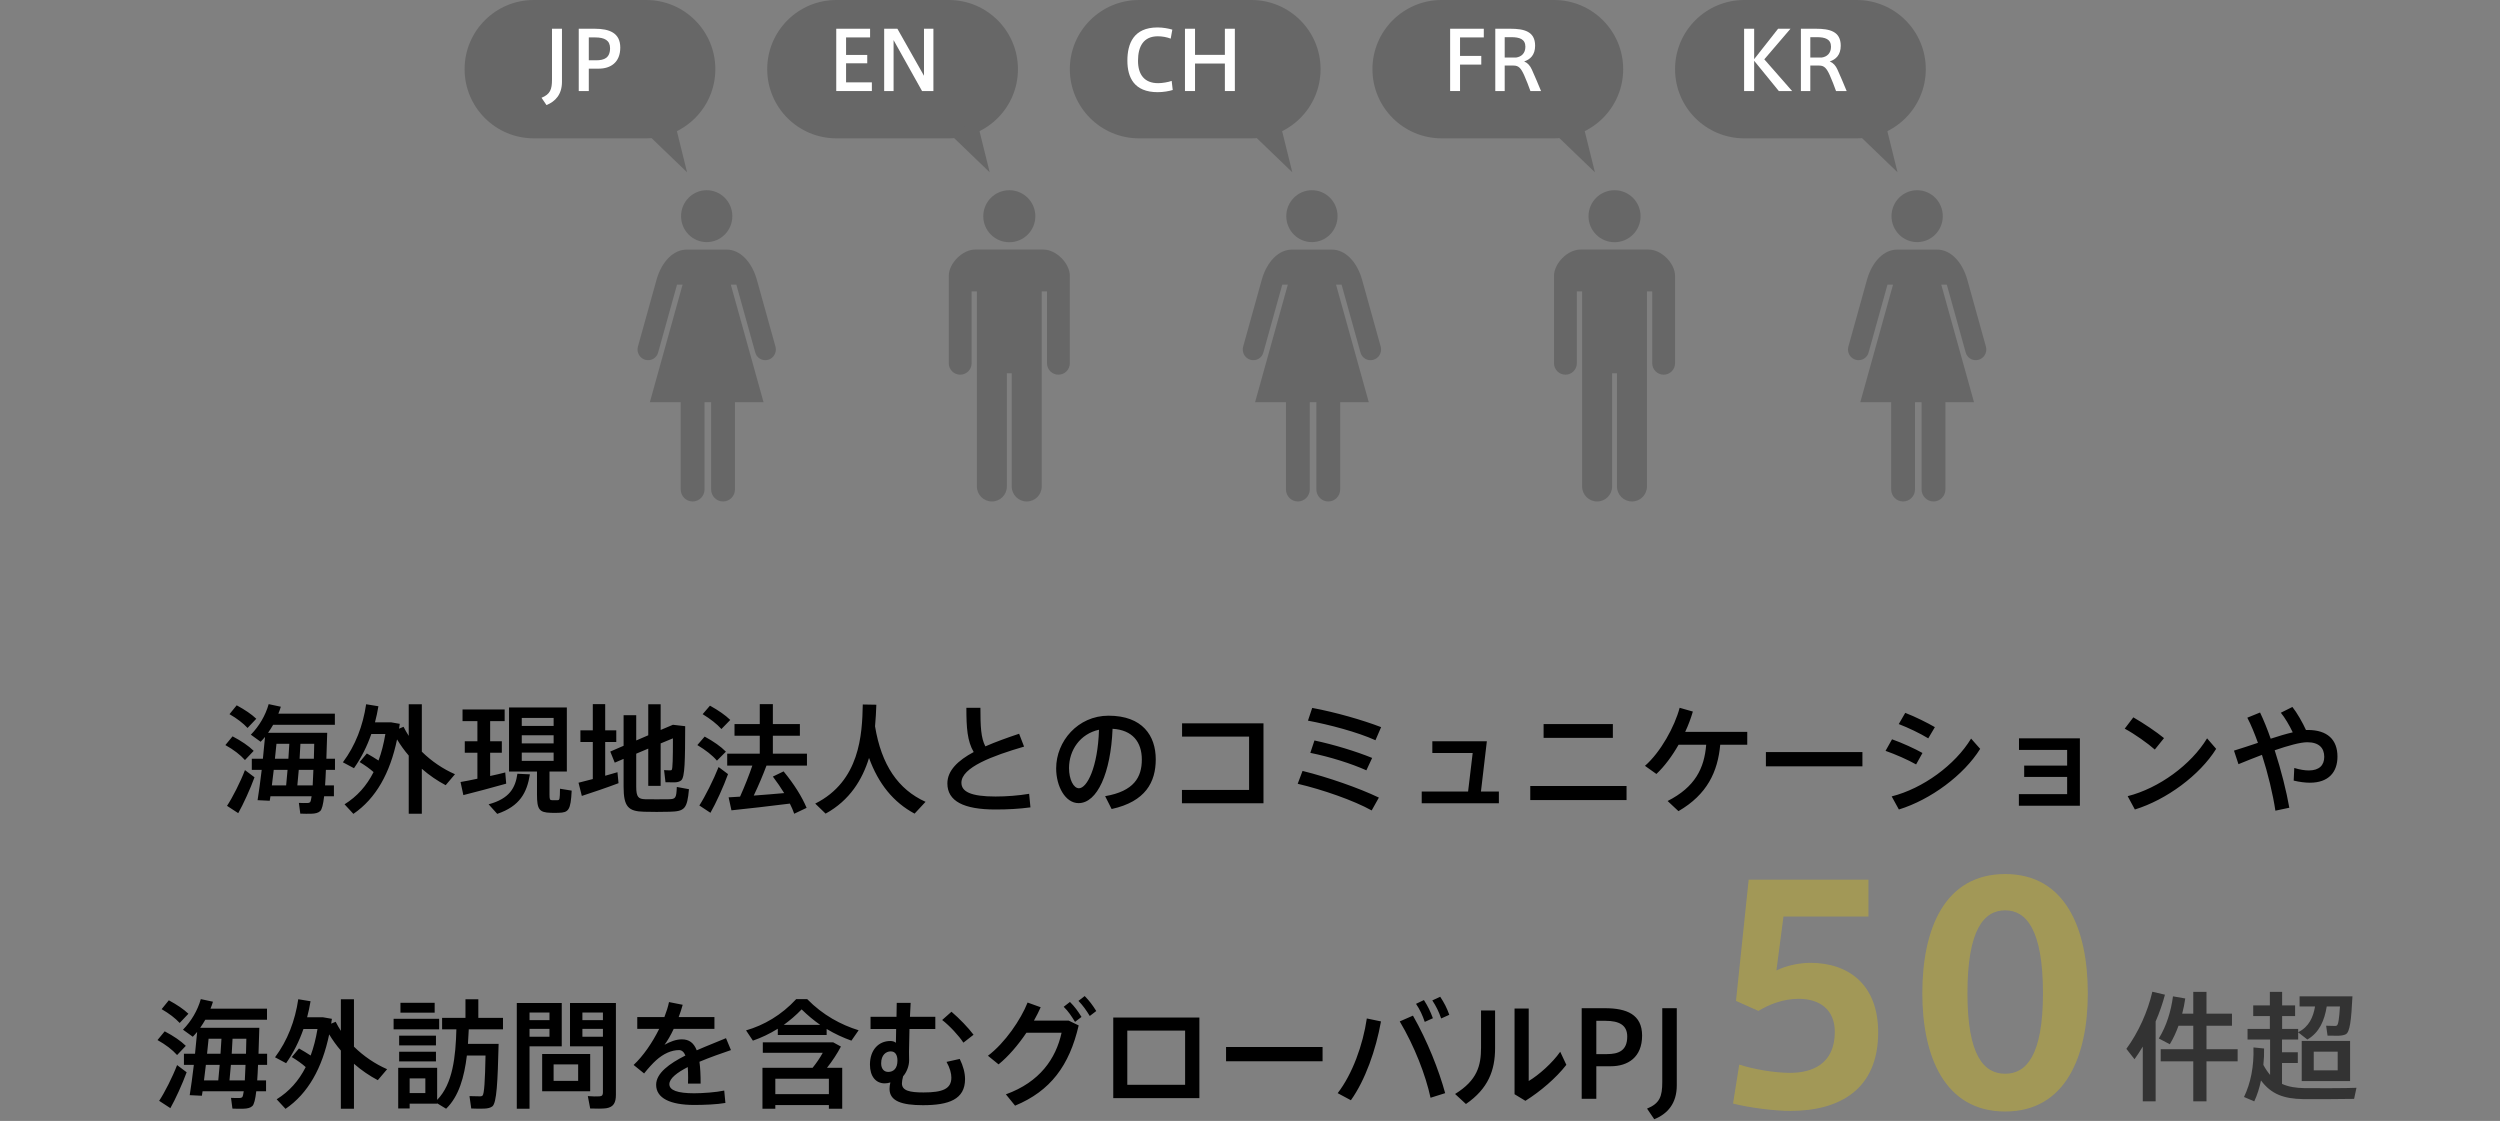 <svg width="339" height="152" viewBox="0 0 339 152" fill="none" xmlns="http://www.w3.org/2000/svg">
<rect x="0" y="0" width="339" height="152" fill="#808080" stroke="none"/>
<path d="M31.12 96.84L32.096 95.64C33.216 96.248 34.096 96.84 34.752 97.464L33.568 98.712C32.976 98.072 32.144 97.432 31.12 96.84ZM30.56 101.032L31.536 99.848C32.752 100.488 33.712 101.144 34.4 101.816L33.216 103.064C32.576 102.344 31.68 101.656 30.56 101.032ZM40.624 102.888H42.56C42.576 102.264 42.592 101.576 42.608 100.856H40.736C40.704 101.496 40.672 102.184 40.624 102.888ZM37.28 102.888H39.104C39.152 102.184 39.2 101.496 39.232 100.856H37.488C37.424 101.512 37.36 102.2 37.28 102.888ZM44.08 106.504H45.28V107.976H43.952C43.824 109.096 43.648 109.768 43.424 109.976C43.152 110.232 42.768 110.328 42.176 110.344C41.856 110.36 41.136 110.344 40.72 110.328L40.528 108.872C40.864 108.888 41.44 108.904 41.696 108.888C41.856 108.888 41.952 108.856 42.048 108.776C42.128 108.68 42.192 108.424 42.256 107.976H36.672C36.64 108.2 36.608 108.392 36.576 108.584L34.928 108.504C35.104 107.448 35.296 105.96 35.488 104.392H34.144V102.888H35.648C35.76 101.848 35.856 100.824 35.936 99.928C35.744 100.152 35.552 100.376 35.344 100.584L34.016 99.624C35.152 98.456 36 97.016 36.432 95.48L38.08 95.832C37.984 96.152 37.872 96.472 37.744 96.776H45.408V98.28H37.04C36.832 98.648 36.592 99.016 36.352 99.368H36.896H37.616H42.64H43.472H44.368C44.336 100.648 44.288 101.832 44.256 102.888H45.424V104.392H44.192C44.16 105.176 44.128 105.88 44.08 106.504ZM40.32 106.504H42.4C42.432 105.912 42.464 105.208 42.496 104.392H40.512C40.448 105.16 40.384 105.88 40.32 106.504ZM36.864 106.504H38.8C38.864 105.88 38.928 105.16 38.992 104.392H37.12C37.04 105.128 36.944 105.832 36.864 106.504ZM30.784 109.272C31.52 108.168 32.608 106.024 33.216 104.424C33.616 104.728 34.032 105.032 34.512 105.4C33.936 106.984 32.976 109.08 32.304 110.264L30.784 109.272ZM48.768 103.336L49.744 102.168C50.336 102.504 50.864 102.824 51.328 103.128C51.728 102.056 52.032 100.856 52.256 99.528H50.352C49.776 101.192 48.992 102.76 48 104.168L46.496 103.368C48.192 101.096 49.216 98.424 49.648 95.496L51.312 95.768C51.184 96.52 51.04 97.24 50.848 97.944H52.48H52.848H53.008L54.208 98.152C54.176 98.376 54.144 98.6 54.112 98.808L54.72 98.552C54.928 98.968 55.168 99.384 55.424 99.784V95.496H57.2V101.928C58.512 103.224 60.08 104.28 61.696 104.984L60.432 106.472C59.312 105.88 58.208 105.128 57.2 104.248V110.344H55.424V102.456C54.832 101.768 54.304 101.032 53.84 100.264C52.896 104.824 50.976 108.28 47.92 110.36L46.72 109.064C48.416 108.008 49.712 106.568 50.656 104.696C50.144 104.232 49.504 103.784 48.768 103.336ZM70.752 97.352V98.44H75.072V97.352H70.752ZM70.752 99.704V100.808H75.072V99.704H70.752ZM70.752 102.056V103.176H75.072V102.056H70.752ZM74.512 104.616V107.736C74.512 108.392 74.56 108.488 74.832 108.504C75.04 108.504 75.392 108.504 75.616 108.504C75.888 108.488 75.92 108.408 75.936 106.952L77.52 107.208C77.392 109.88 77.088 110.184 75.744 110.216C75.408 110.232 74.928 110.232 74.656 110.216C73.12 110.168 72.816 109.752 72.816 107.736V104.616H69.024V95.928H76.864V104.616H74.512ZM70.16 104.92L71.856 105C71.456 107.48 70.496 109.32 67.424 110.36L66.256 109.064C69.104 108.296 69.888 106.824 70.16 104.92ZM62.448 106.04C63.04 105.944 63.856 105.784 64.736 105.592V102.072H63.024V100.52H64.736V97.784H62.72V96.2H68.432V97.784H66.464V100.52H68.048V102.072H66.464V105.224C67.2 105.064 67.92 104.904 68.512 104.744L68.64 106.264C66.928 106.744 64.336 107.448 62.832 107.816L62.448 106.04ZM91.248 98.28L92.912 98.472C92.896 103.08 92.88 105.4 92.368 105.816C92.16 105.992 91.888 106.072 91.488 106.088C91.232 106.088 90.592 106.088 90.24 106.072L90.048 104.424C90.304 104.456 90.704 104.456 90.896 104.456C90.992 104.456 91.056 104.44 91.088 104.392C91.216 104.232 91.248 102.856 91.248 100.12L89.584 100.808V106.568H87.904V101.512L86.272 102.2V106.664C86.272 108.104 86.576 108.344 87.488 108.376C88.384 108.392 89.728 108.392 90.656 108.376C91.616 108.36 91.712 108.248 91.776 106.712L93.424 107.016C93.184 109.672 92.848 110.024 90.8 110.072C89.744 110.104 88.336 110.104 87.344 110.072C85.2 110.024 84.56 109.4 84.56 106.68V102.904L83.36 103.416L82.752 101.912L84.56 101.128V96.984H86.272V100.408L87.904 99.704V95.496H89.584V98.984L91.248 98.28ZM78.448 106.136C78.944 106.008 79.632 105.832 80.384 105.64V100.616H78.704V99.032H80.384V95.48H82.064V99.032H83.568V100.616H82.064V105.192C82.672 105.016 83.232 104.856 83.728 104.712L83.872 106.2C82.4 106.76 80.192 107.512 78.896 107.928L78.448 106.136ZM99.024 97.624L97.824 98.856C97.216 98.168 96.336 97.496 95.28 96.84L96.272 95.688C97.424 96.328 98.352 96.968 99.024 97.624ZM98.432 101.928L97.216 103.144C96.608 102.424 95.68 101.704 94.56 101.032L95.552 99.88C96.784 100.552 97.744 101.224 98.432 101.928ZM107.104 108.968C104.624 109.288 101.2 109.672 99.184 109.88L98.8 108.12C99.248 108.104 99.76 108.056 100.352 108.024C100.992 106.6 101.6 105.048 102.016 103.816H98.608V102.2H103.024V99.768H99.6V98.184H103.024V95.48H104.8V98.184H108.464V99.768H104.8V102.2H109.424V103.816H103.936C103.488 105.016 102.88 106.472 102.208 107.88C103.584 107.784 105.056 107.656 106.336 107.544C105.888 106.808 105.376 106.072 104.8 105.304L106.256 104.6C107.712 106.376 108.736 108.024 109.376 109.544L107.696 110.344C107.536 109.896 107.344 109.432 107.104 108.968ZM98.72 104.968C98.112 106.664 97.072 108.936 96.336 110.216L94.832 109.224C95.6 108.04 96.768 105.72 97.44 104.008L98.72 104.968ZM118.832 95.56C118.8 96.456 118.752 97.448 118.656 98.488C119.52 103.736 121.792 107.048 125.504 108.728L124.016 110.328C121.152 108.792 119.12 106.296 117.84 102.776C116.944 105.688 115.248 108.52 111.952 110.328L110.544 108.968C116.608 105.928 116.912 99.608 116.992 95.528L118.832 95.56ZM138.192 99.496L138.864 101.24C134.592 102.488 130.368 104.056 130.368 106.136C130.368 107.336 131.616 108.008 134.992 108.008C136.464 108.008 138.144 107.88 139.552 107.64L139.728 109.48C138.176 109.688 136.624 109.768 134.976 109.768C130.672 109.768 128.464 108.632 128.464 106.232C128.464 104.488 129.888 103.128 132.032 101.976C131.168 100.488 131.04 98.728 131.04 95.976H132.944C132.944 98.488 133.008 100.056 133.616 101.208C135.008 100.6 136.56 100.04 138.192 99.496ZM149.024 98.952C146.464 99.512 144.96 101.72 144.96 104.152C144.96 105.688 145.568 106.888 146.304 106.888C147.392 106.888 148.864 104.072 149.024 98.952ZM143.216 104.2V104.184C143.216 100.536 146.144 97.048 150.32 97.048C154.928 97.048 156.72 99.768 156.72 102.968C156.72 106.04 155.344 108.696 150.736 109.704L149.856 107.96C153.776 107.288 154.832 105.384 154.832 103C154.832 100.616 153.568 98.984 150.864 98.824C150.624 104.824 148.784 108.904 146.256 108.904C144.448 108.904 143.216 106.616 143.216 104.2ZM160.288 98.088H171.328V108.92H160.272V107.112H169.376V99.88H160.288V98.088ZM177.936 95.992C181.12 96.584 184.784 97.64 187.28 98.6L186.512 100.376C184.08 99.272 180.256 98.264 177.36 97.72L177.936 95.992ZM178.24 100.408C180.864 100.968 183.872 101.88 186.064 102.776L185.28 104.456C183.248 103.544 180.368 102.632 177.68 102.088L178.24 100.408ZM176.624 104.536C180.096 105.4 184.272 106.856 186.976 108.152L186 109.896C183.552 108.536 179.328 107.064 175.968 106.28L176.624 104.536ZM203.248 107.336V108.92H192.784V107.336H199.072L199.696 102.104H194.224V100.52H201.616L200.816 107.336H203.248ZM209.312 98.184H218.704V100.056H209.312V98.184ZM207.504 106.584H220.56V108.488H207.504V106.584ZM233.264 100.984C232.928 104.664 231.488 107.736 227.6 109.992L226.128 108.616C229.856 106.728 231.104 104.184 231.36 100.984H227.616C226.752 102.504 225.712 103.912 224.608 104.952L223.056 103.848C225.184 101.992 227.088 98.52 227.76 95.976L229.552 96.488C229.28 97.4 228.944 98.328 228.512 99.24H236.928V100.984H233.264ZM239.456 101.976H252.544V103.912H239.456V101.976ZM258.352 96.664C259.76 97.208 261.376 98.024 262.368 98.6L261.472 100.12C260.368 99.448 258.768 98.68 257.472 98.184L258.352 96.664ZM256.56 100.248C257.92 100.728 259.696 101.544 260.688 102.104L259.824 103.656C258.688 103.016 257.008 102.28 255.68 101.816L256.56 100.248ZM256.512 107.992C260.752 106.92 265.12 103.72 267.28 100.152L268.512 101.544C266.288 105.112 261.792 108.44 257.488 109.768L256.512 107.992ZM280.304 105.352H274.48V103.816H280.304V101.688H273.776V100.12H282.032V109.256H273.76V107.688H280.304V105.352ZM289.28 97.272C290.672 98.072 292.432 99.256 293.44 100.088L292.192 101.64C291.296 100.84 289.44 99.512 288.112 98.808L289.28 97.272ZM288.512 107.96C292.752 106.888 297.12 103.688 299.28 100.12L300.512 101.544C298.288 105.112 293.792 108.44 289.488 109.768L288.512 107.96ZM302.928 101.784C303.936 101.48 305.056 101.096 306.176 100.728C305.728 99.48 305.248 98.296 304.736 97.32L306.464 96.616C306.96 97.656 307.456 98.872 307.904 100.168C308.976 99.816 310 99.512 310.896 99.304C310.464 98.392 309.808 97.272 309.28 96.648L310.848 95.864C311.456 96.616 312.256 98.024 312.688 98.984C312.768 98.984 312.848 98.984 312.928 98.984C315.616 98.984 316.96 100.312 316.96 102.6C316.96 104.68 315.776 106.136 313.216 106.136C312.576 106.136 311.824 106.04 311.024 105.848L311.104 104.136C311.872 104.376 312.544 104.472 313.088 104.472C314.48 104.472 315.168 103.768 315.168 102.632C315.168 101.432 314.464 100.648 312.864 100.648C311.92 100.648 310.256 101.112 308.448 101.736C309.328 104.456 310.048 107.32 310.432 109.528L308.544 109.928C308.208 107.704 307.552 104.936 306.72 102.36C305.616 102.776 304.512 103.224 303.536 103.624L302.928 101.784Z" fill="black"/>
<path d="M240.88 131.6C242.32 130.88 244.12 130.56 245.48 130.56C250.64 130.56 254.68 133.48 254.68 140C254.68 147.64 249.56 150.64 242.76 150.64C240.6 150.64 237.16 150.2 235 149.64L235.84 144.36C237.68 144.96 240.56 145.48 242.72 145.48C245.68 145.48 248.8 144.32 248.8 139.92C248.8 136.84 246.68 135.44 243.92 135.44C241.84 135.44 239.96 136.16 238.44 137.08L235.4 135.72L237.12 119.28H253.36V124.28H241.84L240.88 131.6ZM283.106 134.68V134.72C283.106 143.2 280.106 150.72 271.906 150.72C263.666 150.72 260.666 143.2 260.666 134.68C260.666 126 263.666 118.52 271.906 118.52C280.106 118.52 283.106 126 283.106 134.68ZM266.786 134.68V134.72C266.786 143.16 269.026 145.6 271.906 145.6C274.746 145.6 277.026 143.16 277.026 134.68C277.026 126.04 274.746 123.44 271.906 123.44C269.026 123.44 266.786 126.04 266.786 134.68Z" fill="#A29857"/>
<path d="M292.304 138.512V149.344H290.56V141.92C290.208 142.512 289.824 143.088 289.44 143.632L288.336 142.224C289.984 139.968 291.232 137.184 291.856 134.48L293.568 134.88C293.248 136.08 292.832 137.296 292.304 138.512ZM292.992 142.272H297.408V139.088H295.408C295.088 139.968 294.704 140.816 294.224 141.6C292.8 140.864 292.768 140.832 292.736 140.816C293.776 139.12 294.384 137.152 294.656 135.104L296.32 135.392C296.224 136.096 296.08 136.784 295.904 137.456H297.408V134.496H299.2V137.456H302.656V139.088H299.2V142.272H303.424V143.92H299.2V149.344H297.408V143.92H292.992V142.272ZM312.112 141.152H318.672V146.592H312.112V141.152ZM313.744 142.608V145.136H316.992V142.608H313.744ZM306.912 144.4C307.2 144.944 307.504 145.376 307.824 145.76V140.96H304.768V139.52H307.792V137.776H305.536V136.336H307.792V134.496H309.456V136.336H311.216V137.776H309.456V139.52H311.632V139.968C313.12 139.232 313.68 137.888 313.92 136.48H311.824V135.104H317.376H318.272H318.992C318.832 138.368 318.64 139.952 318.096 140.24C317.872 140.368 317.504 140.432 317.072 140.448C316.752 140.448 316.032 140.448 315.616 140.432L315.424 139.088C315.776 139.104 316.352 139.12 316.64 139.12C316.752 139.104 316.816 139.104 316.88 139.056C317.072 138.928 317.2 138.144 317.296 136.48H315.504C315.2 138.336 314.544 139.984 312.88 140.96L311.632 139.984V140.96H309.44V142.688H311.584V144.144H309.44V146.976C310.32 147.376 311.344 147.536 312.544 147.552C313.424 147.568 318.496 147.568 319.536 147.504L319.216 149.008C318.208 149.04 313.296 149.056 312.288 149.04C309.68 148.992 307.968 148.368 306.592 146.512C306.384 147.52 306.08 148.48 305.68 149.344L304.288 148.752C305.2 146.848 305.648 144.608 305.568 142.032L307.008 142.176C307.024 142.944 306.992 143.68 306.912 144.4Z" fill="#333333"/>
<path d="M21.917 136.84L22.893 135.64C24.013 136.248 24.893 136.84 25.549 137.464L24.365 138.712C23.773 138.072 22.941 137.432 21.917 136.84ZM21.357 141.032L22.333 139.848C23.549 140.488 24.509 141.144 25.197 141.816L24.013 143.064C23.373 142.344 22.477 141.656 21.357 141.032ZM31.421 142.888H33.357C33.373 142.264 33.389 141.576 33.405 140.856H31.533C31.501 141.496 31.469 142.184 31.421 142.888ZM28.077 142.888H29.901C29.949 142.184 29.997 141.496 30.029 140.856H28.285C28.221 141.512 28.157 142.2 28.077 142.888ZM34.877 146.504H36.077V147.976H34.749C34.621 149.096 34.445 149.768 34.221 149.976C33.949 150.232 33.565 150.328 32.973 150.344C32.653 150.36 31.933 150.344 31.517 150.328L31.325 148.872C31.661 148.888 32.237 148.904 32.493 148.888C32.653 148.888 32.749 148.856 32.845 148.776C32.925 148.68 32.989 148.424 33.053 147.976H27.469C27.437 148.2 27.405 148.392 27.373 148.584L25.725 148.504C25.901 147.448 26.093 145.96 26.285 144.392H24.941V142.888H26.445C26.557 141.848 26.653 140.824 26.733 139.928C26.541 140.152 26.349 140.376 26.141 140.584L24.813 139.624C25.949 138.456 26.797 137.016 27.229 135.48L28.877 135.832C28.781 136.152 28.669 136.472 28.541 136.776H36.205V138.28H27.837C27.629 138.648 27.389 139.016 27.149 139.368H27.693H28.413H33.437H34.269H35.165C35.133 140.648 35.085 141.832 35.053 142.888H36.221V144.392H34.989C34.957 145.176 34.925 145.88 34.877 146.504ZM31.117 146.504H33.197C33.229 145.912 33.261 145.208 33.293 144.392H31.309C31.245 145.16 31.181 145.88 31.117 146.504ZM27.661 146.504H29.597C29.661 145.88 29.725 145.16 29.789 144.392H27.917C27.837 145.128 27.741 145.832 27.661 146.504ZM21.581 149.272C22.317 148.168 23.405 146.024 24.013 144.424C24.413 144.728 24.829 145.032 25.309 145.4C24.733 146.984 23.773 149.08 23.101 150.264L21.581 149.272ZM39.565 143.336L40.541 142.168C41.133 142.504 41.661 142.824 42.125 143.128C42.525 142.056 42.829 140.856 43.053 139.528H41.149C40.573 141.192 39.789 142.76 38.797 144.168L37.293 143.368C38.989 141.096 40.013 138.424 40.445 135.496L42.109 135.768C41.981 136.52 41.837 137.24 41.645 137.944H43.277H43.645H43.805L45.005 138.152C44.973 138.376 44.941 138.6 44.909 138.808L45.517 138.552C45.725 138.968 45.965 139.384 46.221 139.784V135.496H47.997V141.928C49.309 143.224 50.877 144.28 52.493 144.984L51.229 146.472C50.109 145.88 49.005 145.128 47.997 144.248V150.344H46.221V142.456C45.629 141.768 45.101 141.032 44.637 140.264C43.693 144.824 41.773 148.28 38.717 150.36L37.517 149.064C39.213 148.008 40.509 146.568 41.453 144.696C40.941 144.232 40.301 143.784 39.565 143.336ZM54.301 135.976H58.941V137.32H54.301V135.976ZM53.373 138.152H59.549V139.576H53.373V138.152ZM54.125 140.44H59.117V141.752H54.125V140.44ZM54.125 142.616H59.117V143.928H54.125V142.616ZM55.549 148.216H57.677V146.232H55.549V148.216ZM54.797 144.792H55.549H59.277V149.144C61.405 146.984 61.789 143.272 61.885 139.576H59.949V138.024H63.117V135.496H64.861V138.024H68.205V139.576H63.565C63.533 140.232 63.501 140.888 63.453 141.544H65.869H66.829H67.613C67.485 146.68 67.357 149.544 66.765 150.024C66.509 150.216 66.141 150.312 65.661 150.328C65.277 150.344 64.413 150.344 63.901 150.312L63.661 148.632C64.093 148.648 64.797 148.664 65.133 148.664C65.277 148.648 65.373 148.632 65.437 148.552C65.661 148.328 65.773 146.568 65.837 143.128H63.309C62.957 146.04 62.221 148.68 60.493 150.344L59.277 149.608V149.656H55.549V150.312H53.997V144.792H54.797ZM71.133 136.008H71.805H76.173V141.88H71.805V150.344H70.077V136.008H71.133ZM74.509 139.512H71.805V140.584H74.509V139.512ZM71.805 138.328H74.509V137.304H71.805V138.328ZM81.757 136.008H82.765H83.517V148.44C83.517 149.512 83.213 150.12 82.205 150.28C81.773 150.344 80.765 150.344 80.029 150.312L79.709 148.632C80.269 148.68 81.037 148.696 81.309 148.664C81.661 148.632 81.757 148.472 81.757 148.136V141.88H77.293V136.008H81.757ZM81.757 139.512H78.973V140.584H81.757V139.512ZM78.973 138.328H81.757V137.304H78.973V138.328ZM73.517 142.92H80.029V147.976H73.517V142.92ZM75.069 144.328V146.568H78.397V144.328H75.069ZM98.445 140.776L99.117 142.392C97.853 142.824 96.285 143.368 94.845 143.976C94.957 144.776 95.005 145.768 95.005 146.936H93.293C93.309 146.648 93.309 146.392 93.309 146.136C93.309 145.592 93.293 145.112 93.261 144.696C91.821 145.432 90.765 146.232 90.765 147.016C90.765 147.832 91.853 148.248 94.125 148.248C95.277 148.248 97.117 148.12 98.205 147.88L98.365 149.56C97.213 149.768 95.421 149.832 94.141 149.832C90.893 149.832 88.973 148.92 88.973 147.096C88.973 145.512 90.781 144.216 92.941 143.128C92.733 142.616 92.429 142.392 92.077 142.392C91.053 142.392 89.965 142.872 88.957 143.784C88.589 144.104 87.837 144.92 87.341 145.56L85.917 144.408C87.213 143.208 88.461 141.384 89.389 139.512H86.413V137.912H90.093C90.365 137.208 90.589 136.52 90.717 135.88L92.573 136.248C92.413 136.824 92.237 137.384 92.029 137.912H96.877V139.512H91.357C90.941 140.408 90.493 141.16 90.109 141.672C90.877 141.24 91.677 140.936 92.461 140.936C93.437 140.936 94.077 141.4 94.477 142.424C95.917 141.784 97.373 141.24 98.445 140.776ZM112.093 139.528V140.344H105.469V139.496C104.365 140.184 103.245 140.712 102.093 141.112L101.165 139.72C103.565 139.032 105.965 137.656 107.965 135.48H109.453C111.581 137.656 114.045 138.968 116.429 139.704L115.453 141.112C114.333 140.712 113.213 140.2 112.093 139.528ZM106.285 138.968H111.213C110.365 138.376 109.533 137.688 108.701 136.872C107.917 137.688 107.101 138.376 106.285 138.968ZM112.397 149.848H105.133V150.344H103.389V144.792H110.189C110.685 144.184 111.181 143.464 111.565 142.76H103.437V141.336H112.173H112.605H112.973L114.029 141.912C113.533 142.856 112.877 143.864 112.141 144.792H114.205V150.344H112.397V149.848ZM105.133 148.36H112.397V146.28H105.133V148.36ZM129.021 137.192C130.077 138.088 131.325 139.384 132.013 140.312L130.637 141.384C130.045 140.472 128.765 139.08 127.757 138.312L129.021 137.192ZM118.045 137.88H121.565C121.581 137.192 121.597 136.536 121.597 135.992H123.485C123.453 136.456 123.421 137.128 123.389 137.88H126.829V139.528H123.325C123.293 140.792 123.261 141.992 123.261 142.632C123.261 143.016 123.277 143.336 123.277 143.8C123.277 144.552 122.925 145.432 122.461 145.944C122.365 146.328 122.301 146.632 122.301 146.904C122.301 147.896 123.341 148.136 125.229 148.136C127.821 148.136 129.005 147.656 129.005 146.12C129.005 145.56 128.813 144.808 128.349 143.992L130.141 143.592C130.621 144.568 130.861 145.496 130.861 146.328C130.861 149.08 128.653 149.864 125.149 149.864C122.269 149.864 120.621 149.304 120.621 147.656C120.621 147.4 120.653 147.096 120.733 146.776C120.493 146.856 120.253 146.904 119.965 146.904C118.749 146.904 117.965 145.944 117.965 144.36C117.965 142.376 119.133 141.16 120.733 141.16C121.037 141.16 121.293 141.24 121.485 141.4C121.485 140.888 121.501 140.232 121.517 139.528H118.045V137.88ZM120.781 142.568H120.765C120.173 142.568 119.485 143.032 119.485 144.184C119.485 144.952 119.885 145.352 120.445 145.352C121.165 145.352 121.693 144.872 121.693 143.832C121.693 143.032 121.389 142.568 120.781 142.568ZM146.237 135.72L147.085 135.064C147.725 135.72 148.157 136.296 148.653 137.096L147.773 137.768C147.293 136.984 146.861 136.36 146.237 135.72ZM144.237 136.52L145.085 135.864C145.741 136.52 146.157 137.096 146.653 137.896L145.773 138.568C145.293 137.784 144.877 137.144 144.237 136.52ZM140.205 138.392H144.909L146.269 139.048C145.005 144.488 142.461 147.928 137.645 149.928L136.397 148.392C141.005 146.728 143.181 143.544 143.949 140.04H139.181C138.061 141.704 136.717 143.272 135.405 144.328L133.965 143.16C136.285 141.416 138.429 138.248 139.341 135.944L141.117 136.584C140.861 137.16 140.557 137.768 140.205 138.392ZM150.957 137.976H162.637V148.904H150.957V137.976ZM152.861 147.096H160.701V139.752H152.861V147.096ZM166.253 141.976H179.341V143.912H166.253V141.976ZM194.221 135.656L195.293 135.16C195.837 135.992 196.189 136.664 196.525 137.608L195.421 138.104C195.101 137.176 194.749 136.456 194.221 135.656ZM192.013 136.12L193.085 135.608C193.629 136.456 193.949 137.128 194.301 138.072L193.197 138.568C192.877 137.64 192.541 136.904 192.013 136.12ZM191.597 137.72C193.565 141.176 195.101 145.08 195.965 148.232L193.981 148.856C193.325 145.8 191.805 141.864 189.805 138.504L191.597 137.72ZM185.341 138.104L187.261 138.504C186.573 142.376 185.117 146.488 183.181 149.192L181.389 148.232C183.389 145.64 184.813 141.704 185.341 138.104ZM205.373 136.76H207.293V146.584C208.653 145.784 210.525 144.12 211.565 142.616L212.397 144.392C211.005 146.184 208.861 148.008 206.845 149.272L205.373 148.376V136.76ZM200.829 137.016H202.733V142.136C202.733 145.128 201.805 147.624 198.781 149.704L197.309 148.344C200.317 146.488 200.829 144.504 200.829 142.056V137.016ZM216.461 149H214.477V136.712H217.629C220.573 136.712 222.669 137.56 222.669 140.424C222.669 143.384 220.733 144.584 218.413 144.584H216.461V149ZM216.461 142.936H217.901C219.485 142.936 220.653 142.472 220.653 140.552C220.653 139.016 219.581 138.424 217.709 138.424H216.461V142.936ZM225.404 146.728V136.712H227.372V147.176C227.372 149.64 226.108 151.048 224.316 151.768L223.34 150.328C225.052 149.624 225.404 148.696 225.404 146.728Z" fill="black"/>
<path d="M227.138 9.379C227.138 4.199 231.337 0 236.517 0H251.758C256.938 0 261.138 4.199 261.138 9.379V9.379C261.138 14.559 256.938 18.759 251.758 18.759H236.517C231.337 18.759 227.138 14.559 227.138 9.379V9.379Z" fill="#676767"/>
<path d="M248.965 12.345C248.767 11.762 248.404 10.849 248.118 10.2C247.689 9.254 247.37 8.891 246.688 8.891H245.478V12.345H244.202V3.897H246.237C248.096 3.897 249.603 4.249 249.603 6.196C249.603 7.461 248.932 8.066 248.118 8.33C248.602 8.539 248.921 8.902 249.163 9.441C249.46 10.123 250.076 11.498 250.406 12.345H248.965ZM247.029 7.802C247.722 7.703 248.283 7.241 248.283 6.339C248.283 5.294 247.48 5.041 246.369 5.041H245.478V7.802H247.029Z" fill="white"/>
<path d="M239.239 8.044L243.012 12.345H241.208L237.864 8.242V12.345H236.5V3.897H237.864V8.022L241.109 3.897H242.792L239.239 8.044Z" fill="white"/>
<path d="M257.306 23.364L252.03 18.287L255.547 16.257L257.306 23.364Z" fill="#676767"/>
<path d="M186.103 9.379C186.103 4.199 190.303 0 195.483 0H210.724C215.904 0 220.103 4.199 220.103 9.379V9.379C220.103 14.559 215.904 18.759 210.724 18.759H195.483C190.303 18.759 186.103 14.559 186.103 9.379V9.379Z" fill="#676767"/>
<path d="M207.524 12.345C207.326 11.762 206.963 10.849 206.677 10.2C206.248 9.254 205.929 8.891 205.247 8.891H204.037V12.345H202.761V3.897H204.796C206.655 3.897 208.162 4.249 208.162 6.196C208.162 7.461 207.491 8.066 206.677 8.33C207.161 8.539 207.48 8.902 207.722 9.441C208.019 10.123 208.635 11.498 208.965 12.345H207.524ZM205.588 7.802C206.281 7.703 206.842 7.241 206.842 6.339C206.842 5.294 206.039 5.041 204.928 5.041H204.037V7.802H205.588Z" fill="white"/>
<path d="M197.98 12.345H196.638V3.897H201.203V5.074H197.98V7.582H200.862V8.759H197.98V12.345Z" fill="white"/>
<path d="M216.272 23.364L210.996 18.287L214.513 16.257L216.272 23.364Z" fill="#676767"/>
<path d="M145.069 9.379C145.069 4.199 149.269 0 154.449 0H169.69C174.87 0 179.069 4.199 179.069 9.379V9.379C179.069 14.559 174.87 18.759 169.69 18.759H154.449C149.269 18.759 145.069 14.559 145.069 9.379V9.379Z" fill="#676767"/>
<path d="M162.045 8.616V12.345H160.681V3.897H162.045V7.439H166.093V3.897H167.446V12.345H166.093V8.616H162.045Z" fill="white"/>
<path d="M152.873 8.231V8.22C152.873 5.91 153.72 3.721 156.965 3.721C157.691 3.721 158.461 3.864 158.967 4.018L158.747 5.239C158.241 5.041 157.603 4.92 157.009 4.92C155.073 4.92 154.314 6.273 154.314 8.242C154.314 10.112 155.183 11.278 157.042 11.278C157.625 11.278 158.428 11.135 158.879 10.97L159.022 12.202C158.56 12.356 157.735 12.499 156.987 12.499C153.786 12.499 152.873 10.497 152.873 8.231Z" fill="white"/>
<path d="M175.238 23.364L169.962 18.288L173.479 16.257L175.238 23.364Z" fill="#676767"/>
<path d="M104.034 9.379C104.034 4.199 108.233 0 113.413 0H128.655C133.835 0 138.034 4.199 138.034 9.379V9.379C138.034 14.559 133.835 18.759 128.655 18.759H113.413C108.233 18.759 104.034 14.559 104.034 9.379V9.379Z" fill="#676767"/>
<path d="M121.169 5.437V12.345H119.893V3.897H121.686L125.294 10.277V3.897H126.57V12.345H125.03L121.169 5.437Z" fill="white"/>
<path d="M114.727 5.074V7.45H117.598V8.583H114.727V11.168H118.225V12.345H113.396V3.897H117.983V5.074H114.727Z" fill="white"/>
<path d="M134.202 23.364L128.926 18.287L132.444 16.257L134.202 23.364Z" fill="#676767"/>
<path d="M63 9.379C63 4.199 67.199 0 72.379 0H87.621C92.801 0 97 4.199 97 9.379V9.379C97 14.559 92.801 18.759 87.621 18.759H72.379C67.199 18.759 63 14.559 63 9.379V9.379Z" fill="#676767"/>
<path d="M79.841 12.345H78.478V3.897H80.644C82.668 3.897 84.109 4.48 84.109 6.449C84.109 8.484 82.778 9.309 81.183 9.309H79.841V12.345ZM79.841 8.176H80.832C81.921 8.176 82.724 7.857 82.724 6.537C82.724 5.481 81.987 5.074 80.7 5.074H79.841V8.176Z" fill="white"/>
<path d="M74.85 10.783V3.897H76.203V11.091C76.203 12.785 75.334 13.753 74.102 14.248L73.431 13.258C74.608 12.774 74.85 12.136 74.85 10.783Z" fill="white"/>
<path d="M93.168 23.364L87.892 18.287L91.409 16.257L93.168 23.364Z" fill="#676767"/>
<path d="M259.965 32.831C261.885 32.831 263.442 31.255 263.442 29.311C263.442 27.368 261.885 25.793 259.965 25.793C258.045 25.793 256.489 27.368 256.489 29.311C256.489 31.255 258.045 32.831 259.965 32.831Z" fill="#676767"/>
<path d="M269.303 47.043L266.744 37.85C266.039 35.442 264.46 33.846 262.683 33.846C261.366 33.846 259.965 33.846 259.965 33.846C259.965 33.846 258.565 33.846 257.249 33.846C255.472 33.846 253.892 35.442 253.187 37.85L250.628 47.043C250.44 47.817 250.906 48.608 251.671 48.797C252.436 48.989 253.203 48.536 253.392 47.761L255.943 38.597H256.696L252.257 54.538H256.443V66.364C256.443 67.267 257.166 68 258.059 68C258.952 68 259.675 67.267 259.675 66.364V54.538H260.566V66.364C260.566 67.267 261.291 68 262.184 68C263.077 68 263.8 67.267 263.8 66.364V54.538H267.675L263.235 38.597H263.988L266.539 47.761C266.728 48.536 267.494 48.989 268.259 48.797C269.024 48.608 269.491 47.817 269.303 47.043Z" fill="#676767"/>
<path d="M95.827 32.831C97.748 32.831 99.304 31.256 99.304 29.311C99.304 27.368 97.748 25.793 95.827 25.793C93.907 25.793 92.351 27.368 92.351 29.311C92.351 31.256 93.907 32.831 95.827 32.831Z" fill="#676767"/>
<path d="M105.165 47.043L102.606 37.85C101.901 35.442 100.322 33.846 98.546 33.846C97.228 33.846 95.827 33.846 95.827 33.846C95.827 33.846 94.427 33.846 93.111 33.846C91.334 33.846 89.754 35.442 89.049 37.85L86.49 47.043C86.302 47.818 86.769 48.608 87.533 48.798C88.298 48.989 89.065 48.536 89.254 47.761L91.805 38.597H92.558L88.119 54.539H92.305V66.364C92.305 67.267 93.028 68 93.921 68C94.814 68 95.537 67.267 95.537 66.364V54.539H96.428V66.364C96.428 67.267 97.153 68 98.046 68C98.939 68 99.662 67.267 99.662 66.364V54.539H103.537L99.097 38.597H99.85L102.401 47.761C102.59 48.536 103.356 48.989 104.121 48.798C104.886 48.608 105.353 47.818 105.165 47.043Z" fill="#676767"/>
<path d="M177.897 32.831C179.817 32.831 181.373 31.255 181.373 29.311C181.373 27.368 179.817 25.793 177.897 25.793C175.977 25.793 174.421 27.368 174.421 29.311C174.421 31.255 175.977 32.831 177.897 32.831Z" fill="#676767"/>
<path d="M187.235 47.043L184.675 37.85C183.97 35.442 182.391 33.846 180.615 33.846C179.298 33.846 177.897 33.846 177.897 33.846C177.897 33.846 176.497 33.846 175.18 33.846C173.404 33.846 171.823 35.442 171.119 37.85L168.559 47.043C168.371 47.817 168.838 48.608 169.602 48.797C170.368 48.989 171.135 48.536 171.323 47.761L173.875 38.597H174.628L170.189 54.538H174.374V66.364C174.374 67.267 175.098 68 175.99 68C176.884 68 177.607 67.267 177.607 66.364V54.538H178.498V66.364C178.498 67.267 179.222 68 180.115 68C181.008 68 181.731 67.267 181.731 66.364V54.538H185.607L181.167 38.597H181.919L184.47 47.761C184.66 48.536 185.426 48.989 186.191 48.797C186.956 48.608 187.422 47.817 187.235 47.043Z" fill="#676767"/>
<path d="M136.862 32.846C138.812 32.846 140.392 31.266 140.392 29.32C140.392 27.371 138.812 25.793 136.862 25.793C134.912 25.793 133.333 27.371 133.333 29.32C133.333 31.266 134.912 32.846 136.862 32.846Z" fill="#676767"/>
<path d="M141.498 33.841H132.225C130.515 33.841 128.655 35.7 128.655 37.409V49.26C128.655 50.115 129.348 50.807 130.203 50.807C131.058 50.807 131.752 50.115 131.752 49.26V39.516H132.465V65.968C132.465 67.09 133.376 68 134.499 68C135.623 68 136.533 67.09 136.533 65.968V50.618H137.19V65.968C137.19 67.091 138.101 68 139.225 68C140.348 68 141.258 67.091 141.258 65.968V39.516H141.973V49.26C141.973 50.115 142.666 50.807 143.521 50.807C144.377 50.807 145.069 50.115 145.069 49.26V37.409C145.069 35.7 143.208 33.841 141.498 33.841Z" fill="#676767"/>
<path d="M218.932 32.845C220.882 32.845 222.461 31.266 222.461 29.32C222.461 27.371 220.882 25.793 218.932 25.793C216.981 25.793 215.402 27.371 215.402 29.319C215.402 31.266 216.981 32.845 218.932 32.845Z" fill="#676767"/>
<path d="M223.568 33.841H214.295C212.585 33.841 210.724 35.699 210.724 37.408V49.26C210.724 50.114 211.417 50.807 212.272 50.807C213.127 50.807 213.821 50.114 213.821 49.26V39.516H214.535V65.968C214.535 67.09 215.445 68 216.568 68C217.692 68 218.603 67.09 218.603 65.968V50.617H219.26V65.968C219.26 67.09 220.17 68 221.295 68C222.417 68 223.328 67.09 223.328 65.968V39.516H224.043V49.26C224.043 50.114 224.736 50.807 225.591 50.807C226.447 50.807 227.138 50.114 227.138 49.26V37.408C227.138 35.699 225.278 33.841 223.568 33.841Z" fill="#676767"/>
</svg>
